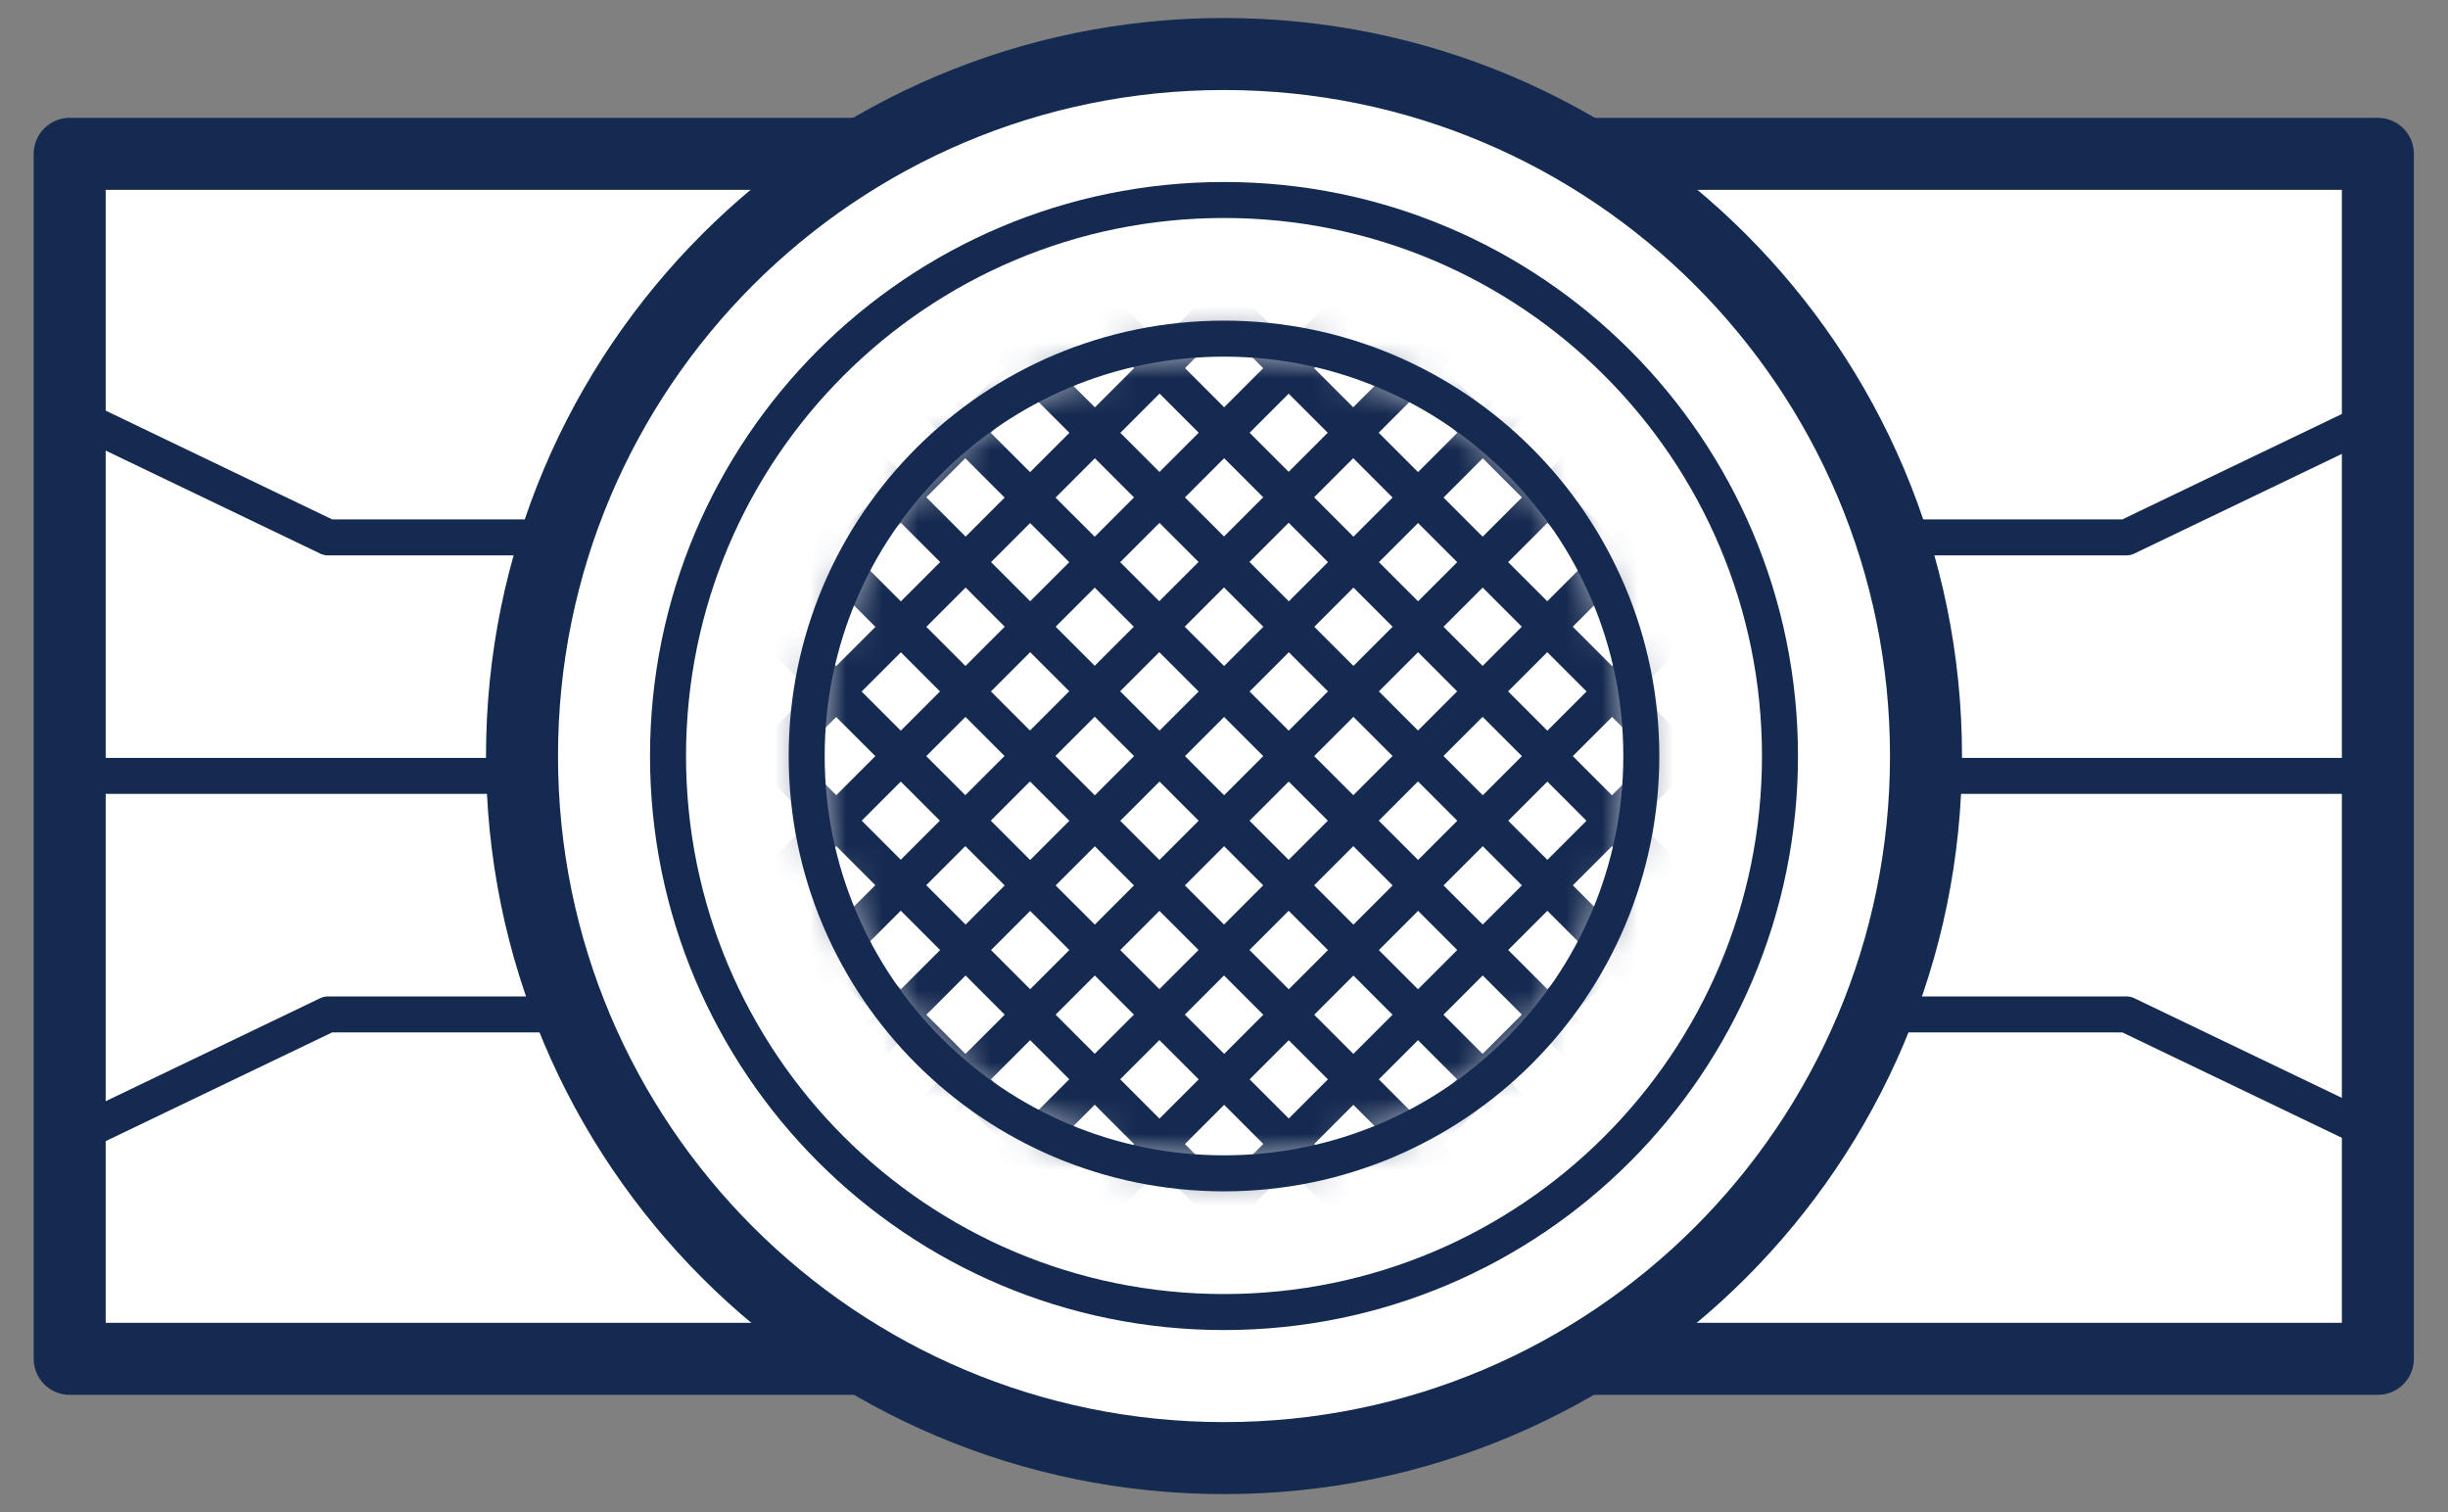 <svg width="68" height="42" viewBox="0 0 68 42" fill="none" xmlns="http://www.w3.org/2000/svg">
<rect x="0" y="0" width="68" height="42" fill="#808080" stroke="none"/>
<path d="M66.052 4.273H1.936V37.742H66.052V4.273Z" fill="white" stroke="#152A50" stroke-width="2" stroke-linejoin="round"/>
<path d="M34 40.5C44.77 40.5 53.5 31.77 53.5 21C53.5 10.23 44.77 1.5 34 1.5C23.23 1.5 14.5 10.23 14.5 21C14.5 31.77 23.23 40.5 34 40.5Z" fill="white" stroke="#152A50" stroke-width="2" stroke-linejoin="round"/>
<path d="M34 36.443C42.529 36.443 49.444 29.528 49.444 20.999C49.444 12.469 42.529 5.555 34 5.555C25.471 5.555 18.556 12.469 18.556 20.999C18.556 29.528 25.471 36.443 34 36.443Z" stroke="#152A50" stroke-linejoin="round"/>
<mask id="mask0_1641_1515" style="mask-type:luminance" maskUnits="userSpaceOnUse" x="22" y="9" width="24" height="24">
<path d="M34 32.459C40.329 32.459 45.46 27.328 45.46 20.999C45.46 14.67 40.329 9.539 34 9.539C27.671 9.539 22.54 14.67 22.54 20.999C22.54 27.328 27.671 32.459 34 32.459Z" fill="white"/>
</mask>
<g mask="url(#mask0_1641_1515)">
<path d="M30.244 1.078L53.92 24.754" stroke="#152A50" stroke-linejoin="round"/>
<path d="M28.444 2.879L52.132 26.555" stroke="#152A50" stroke-linejoin="round"/>
<path d="M26.656 4.668L50.332 28.356" stroke="#152A50" stroke-linejoin="round"/>
<path d="M24.856 6.465L48.532 30.141" stroke="#152A50" stroke-linejoin="round"/>
<path d="M23.056 8.266L46.744 31.942" stroke="#152A50" stroke-linejoin="round"/>
<path d="M21.268 10.055L44.944 33.743" stroke="#152A50" stroke-linejoin="round"/>
<path d="M19.468 11.855L43.144 35.531" stroke="#152A50" stroke-linejoin="round"/>
<path d="M17.668 13.652L41.356 37.328" stroke="#152A50" stroke-linejoin="round"/>
<path d="M15.88 15.441L39.556 39.129" stroke="#152A50" stroke-linejoin="round"/>
<path d="M14.08 17.242L37.756 40.918" stroke="#152A50" stroke-linejoin="round"/>
<path d="M53.92 17.242L30.244 40.918" stroke="#152A50" stroke-linejoin="round"/>
<path d="M52.132 15.441L28.444 39.129" stroke="#152A50" stroke-linejoin="round"/>
<path d="M50.332 13.652L26.656 37.328" stroke="#152A50" stroke-linejoin="round"/>
<path d="M48.532 11.855L24.856 35.531" stroke="#152A50" stroke-linejoin="round"/>
<path d="M46.744 10.055L23.056 33.743" stroke="#152A50" stroke-linejoin="round"/>
<path d="M44.944 8.266L21.268 31.942" stroke="#152A50" stroke-linejoin="round"/>
<path d="M43.144 6.465L19.468 30.141" stroke="#152A50" stroke-linejoin="round"/>
<path d="M41.356 4.668L17.668 28.356" stroke="#152A50" stroke-linejoin="round"/>
<path d="M39.556 2.879L15.88 26.555" stroke="#152A50" stroke-linejoin="round"/>
<path d="M37.756 1.078L14.08 24.754" stroke="#152A50" stroke-linejoin="round"/>
</g>
<path d="M34 32.59C40.402 32.59 45.592 27.4 45.592 20.998C45.592 14.596 40.402 9.406 34 9.406C27.598 9.406 22.408 14.596 22.408 20.998C22.408 27.4 27.598 32.59 34 32.59Z" stroke="#152A50" stroke-linejoin="round"/>
<path d="M53.632 21.551H65.56" stroke="#152A50" stroke-linejoin="round"/>
<path d="M52.18 14.926H59.068L65.692 11.746" stroke="#152A50" stroke-linejoin="round"/>
<path d="M52.18 28.176H59.068L65.692 31.356" stroke="#152A50" stroke-linejoin="round"/>
<path d="M14.536 21.551H2.62" stroke="#152A50" stroke-linejoin="round"/>
<path d="M16 28.176H9.112L2.488 31.356" stroke="#152A50" stroke-linejoin="round"/>
<path d="M16 14.926H9.112L2.488 11.746" stroke="#152A50" stroke-linejoin="round"/>
</svg>
